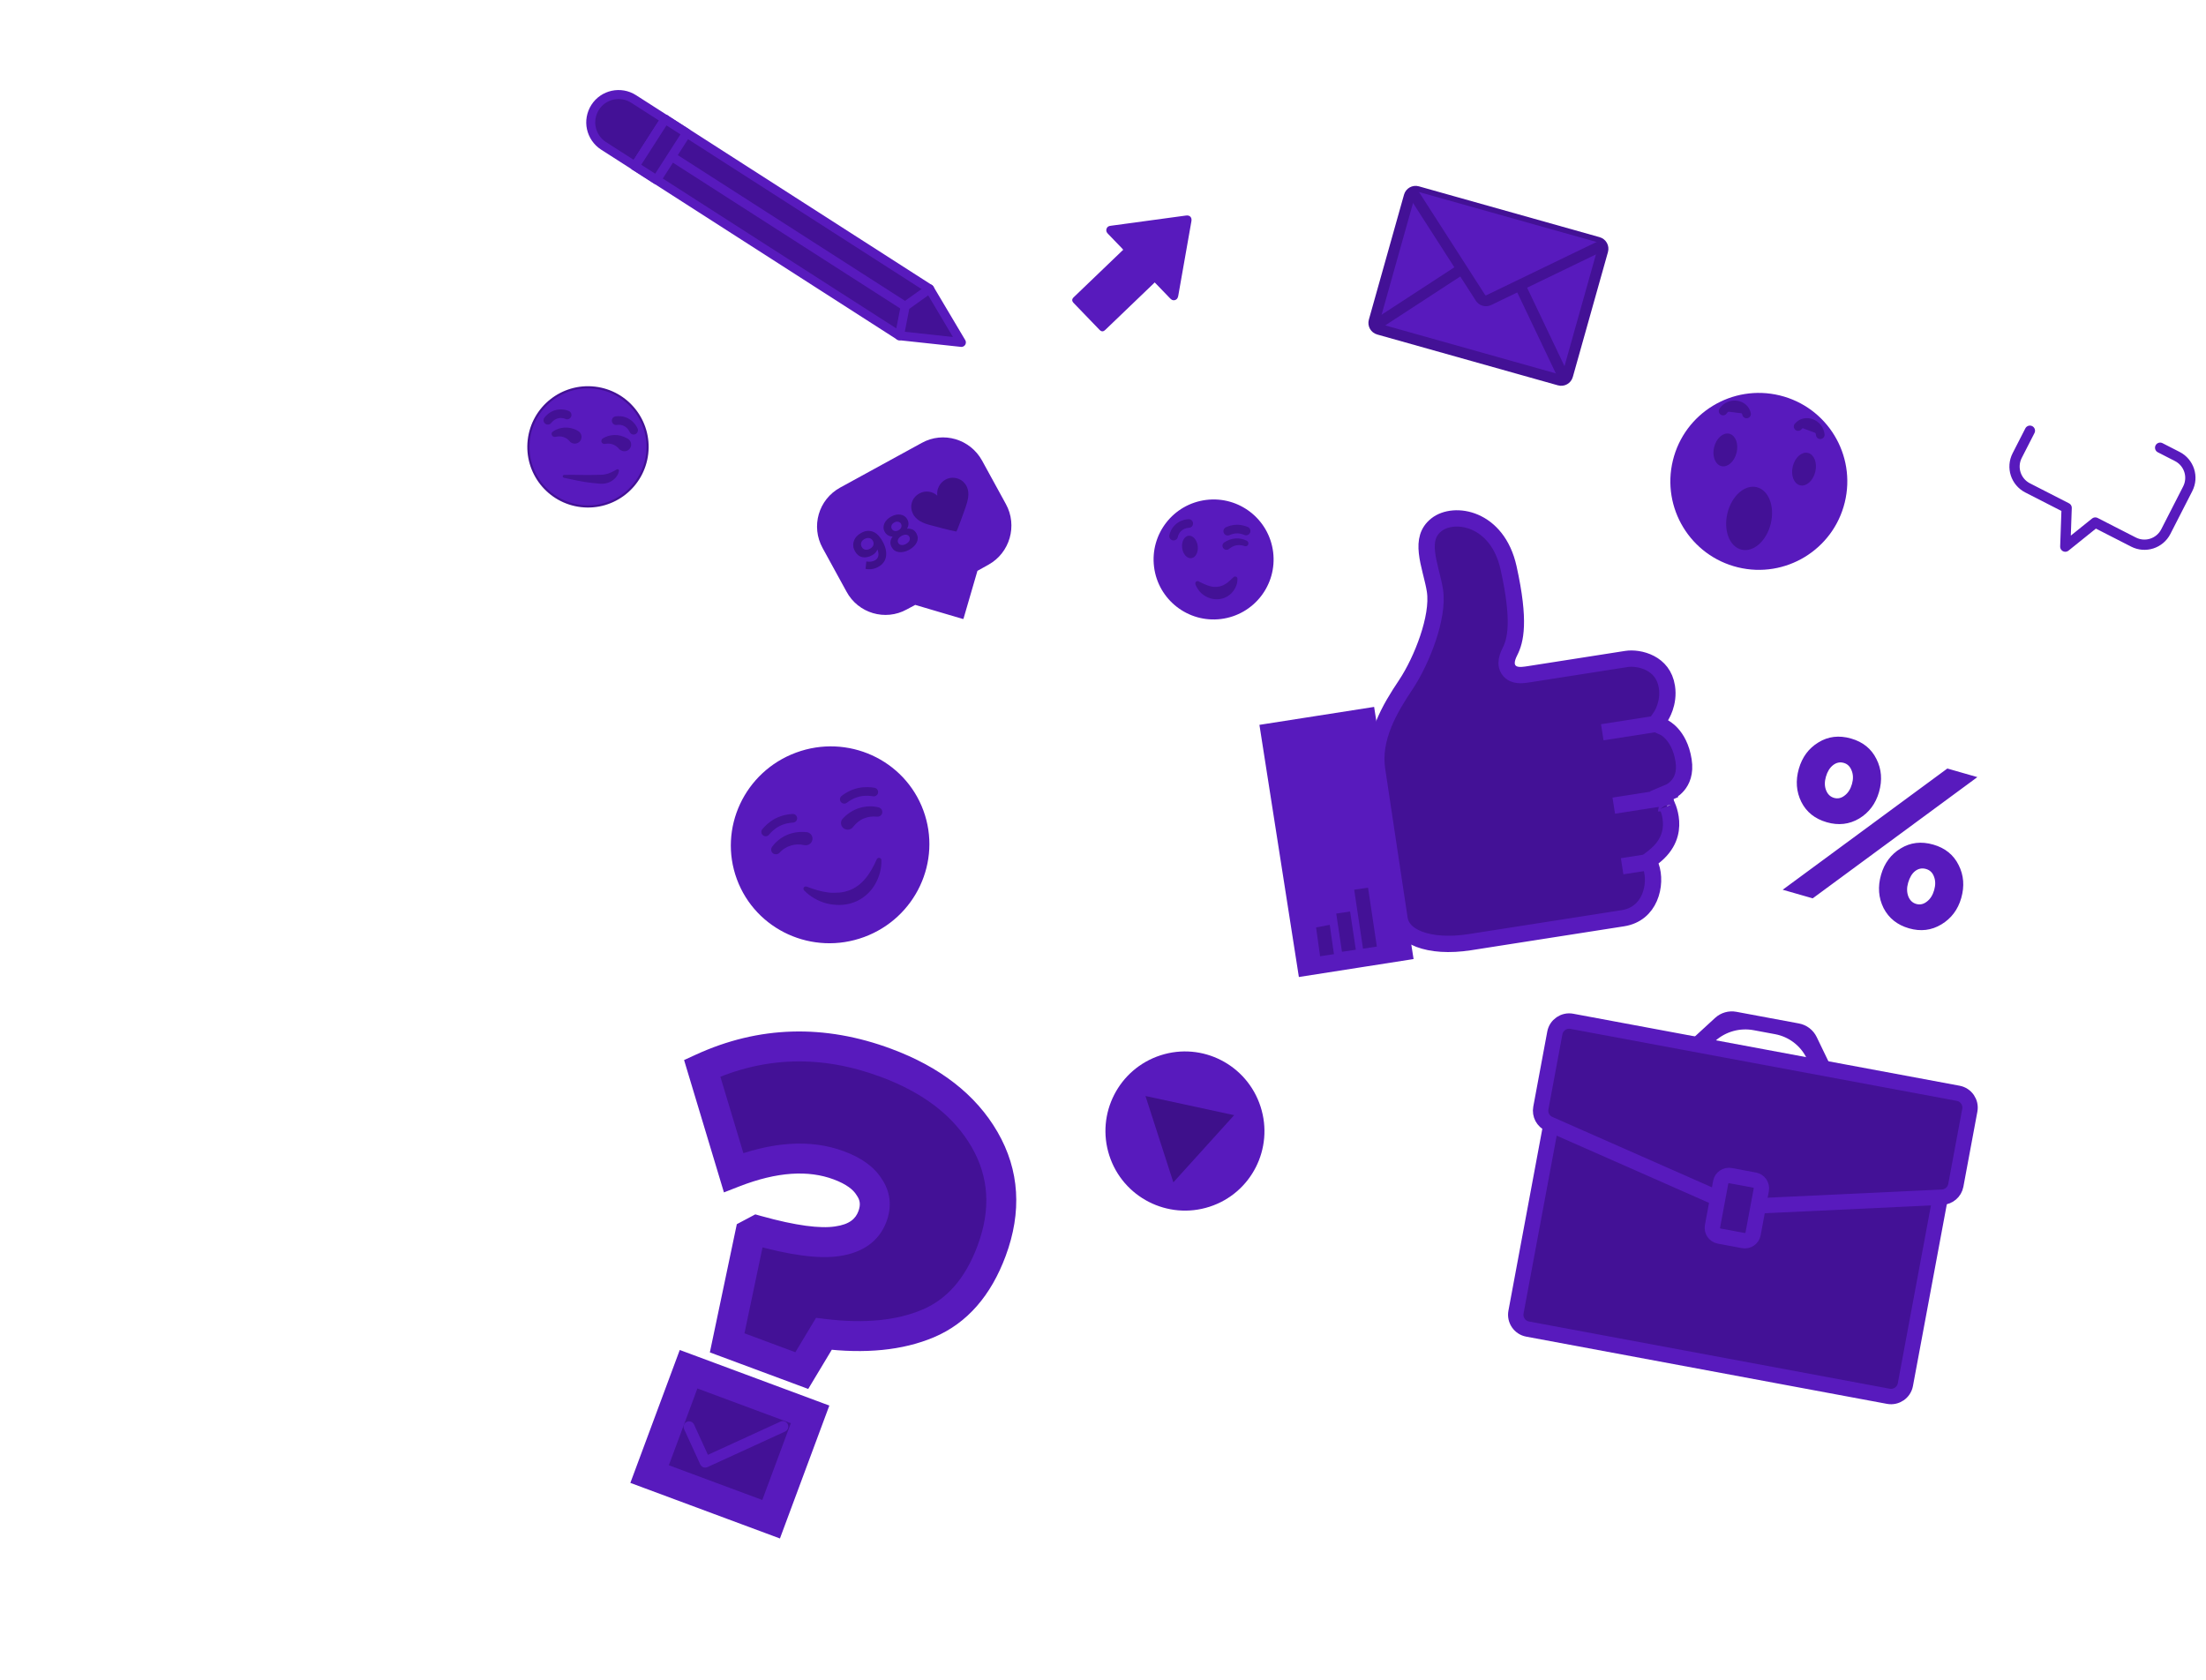 <?xml version="1.0" encoding="UTF-8"?> <svg xmlns="http://www.w3.org/2000/svg" width="860" height="655" viewBox="0 0 860 655" fill="none"> <path d="M660.797 411.081C658.172 410.592 657.233 407.317 659.198 405.511L668.626 396.847C670.861 394.793 673.933 393.912 676.917 394.468L701.308 399.013C704.323 399.574 706.891 401.538 708.225 404.3L713.512 415.254C714.755 417.829 712.543 420.723 709.732 420.199V420.199C708.665 420.001 707.751 419.316 707.26 418.348L704.202 412.317C701.783 407.548 697.281 404.176 692.024 403.196L683.657 401.637C678.337 400.646 672.856 402.15 668.787 405.718L663.526 410.332C662.779 410.987 661.773 411.263 660.797 411.081V411.081Z" fill="#581ABD"></path> <path d="M736.196 544.371L595.531 518.16C592.469 517.59 590.431 514.617 591.002 511.555L610.396 407.473C610.967 404.41 613.939 402.371 617.001 402.942L757.665 429.152C760.727 429.723 762.765 432.696 762.195 435.758L742.8 539.84C742.23 542.903 739.258 544.942 736.196 544.371Z" fill="#431196" stroke="#581ABD" stroke-width="6" stroke-linecap="round" stroke-linejoin="round"></path> <path d="M688.05 412.198L612.754 398.167C609.692 397.597 606.72 399.636 606.149 402.698L600.693 431.979C600.209 434.577 601.557 437.133 603.996 438.212L675.989 469.968C676.79 470.309 677.671 470.473 678.541 470.443L757.14 466.748C759.758 466.611 761.982 464.721 762.466 462.123L767.922 432.842C768.493 429.78 766.454 426.807 763.393 426.237L688.05 412.198Z" fill="#431196" stroke="#581ABD" stroke-width="6" stroke-linecap="round" stroke-linejoin="round"></path> <path d="M679.631 483.657L670.213 481.902C668.45 481.573 667.28 479.867 667.608 478.103L670.808 460.934C671.136 459.171 672.842 458 674.605 458.329L684.023 460.084C685.786 460.412 686.956 462.119 686.628 463.882L683.429 481.051C683.1 482.814 681.394 483.985 679.631 483.657Z" fill="#431196" stroke="#581ABD" stroke-width="6" stroke-linecap="round" stroke-linejoin="round"></path> <path d="M476.018 241.326C488.837 239.722 497.929 228.03 496.325 215.211C494.721 202.392 483.03 193.301 470.211 194.905C457.392 196.508 448.3 208.2 449.904 221.019C451.508 233.838 463.2 242.93 476.018 241.326Z" fill="#581ABD"></path> <path d="M466.503 212.912C466.645 214.044 466.452 215.091 466.047 215.866C465.641 216.642 465.046 217.107 464.385 217.19C463.725 217.273 463.034 216.968 462.449 216.316C461.866 215.665 461.42 214.698 461.279 213.566C461.137 212.433 461.33 211.386 461.735 210.612C462.142 209.836 462.736 209.37 463.397 209.287C464.057 209.205 464.748 209.51 465.333 210.162C465.917 210.812 466.362 211.779 466.503 212.912Z" fill="#431196" stroke="#431196" stroke-width="0.852"></path> <path d="M457.513 209.005C457.631 208.492 458.116 206.572 459.99 205.25C461.407 204.256 462.841 204.122 463.427 204.094" stroke="#431196" stroke-width="3.368" stroke-miterlimit="10" stroke-linecap="round"></path> <path d="M478.626 207.089C479.312 206.776 480.651 206.246 482.375 206.257C483.921 206.29 485.109 206.731 485.779 207.01" fill="#431196"></path> <path d="M478.626 207.089C479.312 206.776 480.651 206.246 482.375 206.257C483.921 206.29 485.109 206.731 485.779 207.01" stroke="#431196" stroke-width="3.368" stroke-miterlimit="10" stroke-linecap="round"></path> <path d="M477.27 211.475C478.564 210.588 480.082 210.035 481.655 209.929C483.184 209.829 484.763 210.13 486.074 210.827C486.61 211.123 486.872 211.77 486.582 212.35C486.331 212.88 485.723 213.092 485.199 212.886C484.155 212.518 483.056 212.429 481.99 212.607C480.969 212.78 479.993 213.31 479.212 213.952C478.559 214.533 477.555 214.477 476.974 213.824C476.394 213.171 476.45 212.167 477.103 211.587C477.147 211.581 477.186 211.531 477.27 211.475Z" fill="#431196"></path> <path d="M467.441 226.759C468.111 227.038 468.792 227.406 469.417 227.69C470.042 227.975 470.706 228.209 471.275 228.41C471.889 228.605 472.447 228.717 472.999 228.784C473.272 228.795 473.551 228.85 473.819 228.817C473.953 228.8 474.093 228.828 474.226 228.811L474.628 228.761C475.164 228.694 475.655 228.633 476.129 228.437C476.391 228.359 476.603 228.242 476.865 228.164C477.122 228.041 477.379 227.918 477.63 227.751C478.138 227.461 478.634 227.081 479.164 226.607C479.7 226.177 480.219 225.614 480.749 225.139L480.91 224.983C481.279 224.665 481.87 224.682 482.188 225.05C482.344 225.212 482.417 225.429 482.4 225.658C482.417 226.155 482.384 226.612 482.305 227.075C482.227 227.538 482.099 227.962 481.926 228.392C481.58 229.251 481.095 230.083 480.465 230.842C479.204 232.359 477.123 233.481 475.053 233.604C474.021 233.688 472.966 233.593 471.978 233.309C470.991 233.024 470.12 232.589 469.328 232.054C468.536 231.518 467.866 230.876 467.319 230.129C467.046 229.755 466.772 229.381 466.588 228.996C466.359 228.617 466.175 228.232 466.024 227.752C465.874 227.272 466.125 226.742 466.605 226.592C466.822 226.519 467.096 226.53 467.291 226.642L467.441 226.759Z" fill="#431196"></path> <path d="M548.068 266.901L548.072 266.895L548.076 266.889C551.306 262.024 554.483 255.426 556.681 248.874C558.844 242.426 560.23 235.521 559.398 230.207C559.068 228.094 558.505 225.833 557.968 223.676C557.884 223.34 557.801 223.007 557.72 222.678C557.096 220.149 556.541 217.735 556.293 215.425C555.807 210.886 556.545 207.33 559.94 204.619C566.819 199.125 583.767 201.783 588.114 221.408C592.774 242.45 590.785 249.829 588.629 254.056L588.625 254.066L588.62 254.076C587.902 255.508 587.334 257.017 587.342 258.473C587.347 259.266 587.523 260.147 588.034 260.967C588.551 261.796 589.268 262.333 589.973 262.659C591.226 263.239 592.599 263.223 593.481 263.168C594.431 263.11 595.466 262.948 596.339 262.811L596.416 262.799L596.438 262.796L596.461 262.792L596.484 262.789L596.508 262.785L596.532 262.781L596.557 262.777L596.582 262.773L596.608 262.769L596.634 262.765L596.661 262.761L596.689 262.757L596.717 262.752L596.745 262.748L596.774 262.743L596.804 262.738L596.834 262.734L596.865 262.729L596.896 262.724L596.928 262.719L596.96 262.714L596.992 262.709L597.026 262.704L597.059 262.699L597.094 262.693L597.128 262.688L597.164 262.682L597.199 262.677L597.235 262.671L597.272 262.665L597.309 262.659L597.347 262.654L597.385 262.648L597.424 262.641L597.463 262.635L597.503 262.629L597.543 262.623L597.584 262.617L597.625 262.61L597.666 262.604L597.708 262.597L597.751 262.59L597.794 262.584L597.837 262.577L597.881 262.57L597.925 262.563L597.97 262.556L598.016 262.549L598.061 262.542L598.107 262.535L598.154 262.527L598.201 262.52L598.249 262.512L598.297 262.505L598.345 262.497L598.394 262.49L598.443 262.482L598.493 262.474L598.543 262.466L598.594 262.458L598.645 262.45L598.696 262.442L598.748 262.434L598.801 262.426L598.853 262.418L598.907 262.41L598.96 262.401L599.014 262.393L599.069 262.384L599.124 262.376L599.179 262.367L599.234 262.358L599.291 262.349L599.347 262.341L599.404 262.332L599.461 262.323L599.519 262.314L599.577 262.305L599.635 262.295L599.694 262.286L599.754 262.277L599.813 262.268L599.873 262.258L599.934 262.249L599.994 262.239L600.056 262.23L600.117 262.22L600.179 262.21L600.241 262.201L600.304 262.191L600.367 262.181L600.431 262.171L600.494 262.161L600.558 262.151L600.623 262.141L600.688 262.131L600.753 262.121L600.819 262.11L600.885 262.1L600.951 262.09L601.018 262.079L601.084 262.069L601.152 262.058L601.219 262.048L601.287 262.037L601.356 262.026L601.425 262.016L601.494 262.005L601.563 261.994L601.633 261.983L601.703 261.972L601.773 261.961L601.844 261.95L601.915 261.939L601.986 261.928L602.058 261.917L602.13 261.905L602.202 261.894L602.274 261.883L602.347 261.871L602.42 261.86L602.494 261.848L602.568 261.837L602.642 261.825L602.716 261.813L602.791 261.802L602.866 261.79L602.941 261.778L603.017 261.766L603.093 261.755L603.169 261.743L603.245 261.731L603.322 261.719L603.399 261.707L603.476 261.695L603.554 261.682L603.632 261.67L603.71 261.658L603.788 261.646L603.867 261.633L603.946 261.621L604.025 261.609L604.105 261.596L604.184 261.584L604.264 261.571L604.344 261.559L604.425 261.546L604.506 261.533L604.587 261.521L604.668 261.508L604.749 261.495L604.831 261.483L604.913 261.47L604.995 261.457L605.078 261.444L605.161 261.431L605.243 261.418L605.327 261.405L605.41 261.392L605.494 261.379L605.577 261.366L605.662 261.353L605.746 261.339L605.83 261.326L605.915 261.313L606 261.3L606.085 261.286L606.171 261.273L606.256 261.26L606.342 261.246L606.428 261.233L606.514 261.219L606.601 261.206L606.687 261.192L606.774 261.179L606.861 261.165L606.948 261.151L607.035 261.138L607.123 261.124L607.211 261.11L607.299 261.096L607.387 261.083L607.475 261.069L607.564 261.055L607.652 261.041L607.741 261.027L607.83 261.013L607.919 260.999L608.009 260.985L608.098 260.971L608.188 260.957L608.278 260.943L608.368 260.929L608.458 260.915L608.548 260.901L608.639 260.887L608.729 260.873L608.82 260.858L608.911 260.844L609.002 260.83L609.093 260.816L609.185 260.801L609.276 260.787L609.368 260.773L609.46 260.758L609.551 260.744L609.643 260.73L609.736 260.715L609.828 260.701L609.92 260.686L610.013 260.672L610.106 260.657L610.198 260.643L610.291 260.628L610.384 260.614L610.477 260.599L610.571 260.585L610.664 260.57L610.757 260.555L610.851 260.541L610.945 260.526L611.038 260.511L611.132 260.497L611.226 260.482L611.32 260.467L611.414 260.453L611.509 260.438L611.603 260.423L611.697 260.408L611.792 260.393L611.887 260.379L611.981 260.364L612.076 260.349L612.171 260.334L612.266 260.319L612.361 260.305L612.456 260.29L612.551 260.275L612.646 260.26L612.741 260.245L612.836 260.23L612.932 260.215L613.027 260.2L613.123 260.185L613.218 260.17L613.314 260.155L613.409 260.14L613.505 260.125L613.601 260.11L613.697 260.096L613.792 260.081L613.888 260.066L613.984 260.051L614.08 260.036L614.176 260.02L614.272 260.005L614.368 259.99L614.464 259.975L614.56 259.96L614.656 259.945L614.752 259.93L614.848 259.915L614.944 259.9L615.041 259.885L615.137 259.87L615.233 259.855L615.329 259.84L615.425 259.825L615.522 259.81L615.618 259.795L615.714 259.78L615.81 259.765L615.906 259.75L616.002 259.735L616.099 259.72L616.195 259.705L616.291 259.69L616.387 259.675L616.483 259.659L616.579 259.644L616.675 259.629L616.772 259.614L616.868 259.599L616.964 259.584L617.06 259.569L617.156 259.554L617.251 259.539L617.347 259.524L617.443 259.509L617.539 259.494L617.635 259.479L617.731 259.464L617.826 259.449L617.922 259.434L618.017 259.419L618.113 259.405L618.209 259.39L618.304 259.375L618.399 259.36L618.495 259.345L618.59 259.33L618.685 259.315L618.78 259.3L618.875 259.285L618.97 259.27L619.065 259.256L619.16 259.241L619.255 259.226L619.35 259.211L619.444 259.196L619.539 259.181L619.633 259.167L619.727 259.152L619.822 259.137L619.916 259.122L620.01 259.108L620.104 259.093L620.198 259.078L620.292 259.064L620.385 259.049L620.479 259.034L620.573 259.02L620.666 259.005L620.759 258.99L620.852 258.976L620.945 258.961L621.038 258.947L621.131 258.932L621.224 258.918L621.317 258.903L621.409 258.889L621.501 258.874L621.594 258.86L621.686 258.846L621.778 258.831L621.869 258.817L621.961 258.802L622.053 258.788L622.144 258.774L622.235 258.76L622.326 258.745L622.417 258.731L622.508 258.717L622.599 258.703L622.689 258.688L622.78 258.674L622.87 258.66L622.96 258.646L623.05 258.632L623.14 258.618L623.229 258.604L623.319 258.59L623.408 258.576L623.497 258.562L623.586 258.548L623.675 258.534L623.763 258.52L623.852 258.507L623.94 258.493L624.028 258.479L624.116 258.465L624.203 258.452L624.291 258.438L624.378 258.424L624.465 258.411L624.552 258.397L624.639 258.384L624.725 258.37L624.811 258.356L624.897 258.343L624.983 258.33L625.069 258.316L625.154 258.303L625.24 258.289L625.325 258.276L625.41 258.263L625.494 258.25L625.579 258.236L625.663 258.223L625.747 258.21L625.83 258.197L625.914 258.184L625.997 258.171L626.08 258.158L626.163 258.145L626.245 258.132L626.328 258.119L626.41 258.106L626.492 258.094L626.573 258.081L626.655 258.068L626.736 258.055L626.817 258.043L626.897 258.03L626.977 258.018L627.058 258.005L627.137 257.993L627.217 257.98L627.296 257.968L627.375 257.955L627.454 257.943L627.533 257.931L627.611 257.919L627.689 257.906L627.766 257.894L627.844 257.882L627.921 257.87L627.998 257.858L628.074 257.846L628.151 257.834L628.227 257.822L628.302 257.81L628.378 257.799L628.453 257.787L628.528 257.775L628.602 257.763L628.676 257.752L628.75 257.74L628.824 257.729L628.897 257.717L628.97 257.706L629.043 257.694L629.115 257.683L629.187 257.672L629.259 257.661L629.331 257.649L629.402 257.638L629.472 257.627L629.543 257.616L629.613 257.605L629.683 257.594L629.752 257.583L629.822 257.573L629.89 257.562L629.959 257.551L630.027 257.54L630.095 257.53L630.162 257.519L630.229 257.509L630.296 257.498L630.363 257.488L630.429 257.478L630.494 257.467L630.56 257.457L630.625 257.447L630.689 257.437L630.754 257.427L630.818 257.417L630.881 257.407L630.944 257.397L631.007 257.387L631.07 257.377L631.132 257.368L631.193 257.358L631.255 257.348L631.316 257.339L631.376 257.329L631.436 257.32L631.496 257.311L631.556 257.301L631.615 257.292L631.673 257.283L631.732 257.274L631.789 257.265L631.847 257.256L631.904 257.247L631.96 257.238L632.017 257.229L632.073 257.22L632.128 257.212L632.183 257.203L632.238 257.195L632.292 257.186L632.346 257.178L632.399 257.169L632.452 257.161L632.504 257.153L632.556 257.145L632.608 257.137L632.659 257.129L632.71 257.121L632.76 257.113L632.81 257.105L632.86 257.097L632.909 257.09L632.957 257.082L633.006 257.074L633.053 257.067L633.101 257.06L633.147 257.052L633.194 257.045L633.24 257.038L633.285 257.031L633.33 257.024L633.375 257.017L633.419 257.01L633.462 257.003L633.506 256.996L633.548 256.99L633.59 256.983L633.632 256.976L633.674 256.97L633.714 256.964L633.755 256.957L633.794 256.951L633.834 256.945L633.873 256.939L633.911 256.933L633.949 256.927L633.986 256.921L634.023 256.915L634.06 256.91L634.096 256.904C636.473 256.532 640.159 256.885 643.378 258.578C646.463 260.201 649.091 263.022 649.838 267.799C650.341 271.011 649.776 273.858 649.06 275.934C648.704 276.967 648.318 277.786 648.03 278.333C647.886 278.606 647.768 278.808 647.693 278.933C647.656 278.995 647.629 279.037 647.615 279.059L647.606 279.073L647.606 279.073L647.604 279.076L645.5 282.182L648.901 283.725C648.902 283.726 648.903 283.726 648.903 283.727C648.92 283.735 648.959 283.755 649.018 283.788C649.142 283.857 649.35 283.981 649.622 284.168C650.164 284.543 650.952 285.17 651.805 286.119C653.488 287.992 655.512 291.214 656.334 296.469C657.104 301.393 655.613 304.39 654.129 306.169C653.353 307.101 652.529 307.753 651.908 308.166C651.599 308.371 651.349 308.513 651.19 308.596C651.162 308.611 651.137 308.624 651.115 308.635C651.076 308.655 651.047 308.668 651.03 308.676C651.026 308.678 651.022 308.68 651.019 308.681C651.019 308.682 651.018 308.682 651.018 308.682L647.756 310.069L649.516 313.159C649.515 313.158 649.516 313.158 649.516 313.159C649.516 313.159 649.518 313.162 649.518 313.163C649.519 313.164 649.518 313.163 649.519 313.165C649.526 313.177 649.538 313.2 649.557 313.236C649.595 313.309 649.657 313.43 649.735 313.595C649.893 313.927 650.116 314.432 650.349 315.078C650.82 316.379 651.317 318.194 651.444 320.271C651.69 324.285 650.596 329.468 644.617 334.12L642.794 335.537L643.579 337.709C644.827 341.166 644.789 345.938 643.011 350.016C641.29 353.963 638.006 357.154 632.655 357.991L632.578 358.003L632.5 358.015L632.423 358.027L632.344 358.04L632.266 358.052L632.187 358.064L632.108 358.077L632.028 358.089L631.948 358.102L631.868 358.114L631.787 358.127L631.706 358.14L631.625 358.152L631.543 358.165L631.461 358.178L631.378 358.191L631.296 358.204L631.212 358.217L631.129 358.23L631.045 358.243L630.961 358.256L630.876 358.269L630.791 358.283L630.706 358.296L630.621 358.309L630.535 358.323L630.449 358.336L630.362 358.35L630.275 358.363L630.188 358.377L630.1 358.391L630.012 358.405L629.924 358.418L629.836 358.432L629.747 358.446L629.658 358.46L629.568 358.474L629.478 358.488L629.388 358.502L629.298 358.516L629.207 358.531L629.116 358.545L629.024 358.559L628.933 358.573L628.841 358.588L628.748 358.602L628.656 358.617L628.563 358.631L628.469 358.646L628.376 358.661L628.282 358.675L628.188 358.69L628.093 358.705L627.998 358.72L627.903 358.735L627.808 358.749L627.712 358.764L627.616 358.779L627.52 358.795L627.423 358.81L627.326 358.825L627.229 358.84L627.132 358.855L627.034 358.871L626.936 358.886L626.838 358.901L626.739 358.917L626.64 358.932L626.541 358.948L626.441 358.963L626.342 358.979L626.242 358.995L626.141 359.01L626.041 359.026L625.94 359.042L625.839 359.058L625.737 359.073L625.636 359.089L625.534 359.105L625.431 359.121L625.329 359.137L625.226 359.153L625.123 359.17L625.02 359.186L624.916 359.202L624.813 359.218L624.708 359.234L624.604 359.251L624.5 359.267L624.395 359.283L624.29 359.3L624.184 359.316L624.079 359.333L623.973 359.35L623.867 359.366L623.76 359.383L623.654 359.399L623.547 359.416L623.44 359.433L623.333 359.45L623.225 359.467L623.117 359.483L623.009 359.5L622.901 359.517L622.792 359.534L622.683 359.551L622.574 359.568L622.465 359.585L622.356 359.603L622.246 359.62L622.136 359.637L622.026 359.654L621.916 359.671L621.805 359.689L621.694 359.706L621.583 359.723L621.472 359.741L621.36 359.758L621.248 359.776L621.137 359.793L621.024 359.811L620.912 359.828L620.799 359.846L620.687 359.864L620.574 359.881L620.46 359.899L620.347 359.917L620.233 359.935L620.119 359.952L620.005 359.97L619.891 359.988L619.777 360.006L619.662 360.024L619.547 360.042L619.432 360.06L619.317 360.078L619.201 360.096L619.085 360.114L618.97 360.132L618.854 360.15L618.737 360.169L618.621 360.187L618.504 360.205L618.387 360.223L618.27 360.242L618.153 360.26L618.036 360.278L617.918 360.297L617.8 360.315L617.683 360.334L617.564 360.352L617.446 360.371L617.328 360.389L617.209 360.408L617.09 360.426L616.971 360.445L616.852 360.464L616.733 360.482L616.613 360.501L616.494 360.52L616.374 360.538L616.254 360.557L616.134 360.576L616.013 360.595L615.893 360.614L615.772 360.633L615.651 360.651L615.53 360.67L615.409 360.689L615.288 360.708L615.166 360.727L615.045 360.746L614.923 360.765L614.801 360.784L614.679 360.804L614.557 360.823L614.435 360.842L614.312 360.861L614.189 360.88L614.067 360.899L613.944 360.919L613.821 360.938L613.698 360.957L613.574 360.976L613.451 360.996L613.327 361.015L613.203 361.034L613.079 361.054L612.955 361.073L612.831 361.093L612.707 361.112L612.583 361.132L612.458 361.151L612.333 361.171L612.209 361.19L612.084 361.21L611.959 361.229L611.834 361.249L611.708 361.268L611.583 361.288L611.458 361.308L611.332 361.327L611.206 361.347L611.08 361.367L610.954 361.386L610.828 361.406L610.702 361.426L610.576 361.446L610.45 361.465L610.323 361.485L610.196 361.505L610.07 361.525L609.943 361.545L609.816 361.564L609.689 361.584L609.562 361.604L609.435 361.624L609.307 361.644L609.18 361.664L609.053 361.684L608.925 361.704L608.797 361.724L608.67 361.744L608.542 361.764L608.414 361.784L608.286 361.804L608.158 361.824L608.03 361.844L607.901 361.864L607.773 361.884L607.645 361.904L607.516 361.924L607.388 361.944L607.259 361.965L607.13 361.985L607.001 362.005L606.872 362.025L606.744 362.045L606.615 362.065L606.485 362.086L606.356 362.106L606.227 362.126L606.098 362.146L605.969 362.166L605.839 362.187L605.71 362.207L605.58 362.227L605.451 362.247L605.321 362.268L605.191 362.288L605.062 362.308L604.932 362.329L604.802 362.349L604.672 362.369L604.542 362.39L604.412 362.41L604.282 362.43L604.152 362.451L604.022 362.471L603.892 362.491L603.761 362.512L603.631 362.532L603.501 362.552L603.371 362.573L603.24 362.593L603.11 362.614L602.979 362.634L602.849 362.655L602.719 362.675L602.588 362.695L602.457 362.716L602.327 362.736L602.196 362.757L602.066 362.777L601.935 362.798L601.804 362.818L601.674 362.838L601.543 362.859L601.412 362.879L601.281 362.9L601.151 362.92L601.02 362.941L600.889 362.961L600.758 362.982L600.627 363.002L600.497 363.023L600.366 363.043L600.235 363.064L600.104 363.084L599.973 363.104L599.842 363.125L599.711 363.145L599.581 363.166L599.45 363.186L599.319 363.207L599.188 363.227L599.057 363.248L598.926 363.268L598.795 363.289L598.665 363.309L598.534 363.33L598.403 363.35L598.272 363.371L598.141 363.391L598.011 363.412L597.88 363.432L597.749 363.452L597.618 363.473L597.488 363.493L597.357 363.514L597.226 363.534L597.096 363.555L596.965 363.575L596.834 363.596L596.704 363.616L596.573 363.636L596.443 363.657L596.312 363.677L596.182 363.698L596.051 363.718L595.921 363.738L595.791 363.759L595.66 363.779L595.53 363.8L595.4 363.82L595.27 363.84L595.139 363.861L595.009 363.881L594.879 363.901L594.749 363.922L594.619 363.942L594.489 363.962L594.359 363.983L594.23 364.003L594.1 364.023L593.97 364.044L593.84 364.064L593.711 364.084L593.581 364.105L593.452 364.125L593.322 364.145L593.193 364.165L593.063 364.186L592.934 364.206L592.805 364.226L592.676 364.246L592.547 364.266L592.418 364.287L592.289 364.307L592.16 364.327L592.031 364.347L591.903 364.367L591.774 364.387L591.645 364.407L591.517 364.428L591.389 364.448L591.26 364.468L591.132 364.488L591.004 364.508L590.876 364.528L590.748 364.548L590.62 364.568L590.492 364.588L590.364 364.608L590.237 364.628L590.109 364.648L589.982 364.668L589.854 364.688L589.727 364.708L589.6 364.727L589.473 364.747L589.346 364.767L589.219 364.787L589.092 364.807L588.965 364.827L588.839 364.847L588.712 364.866L588.586 364.886L588.46 364.906L588.333 364.926L588.207 364.945L588.082 364.965L587.956 364.985L587.83 365.004L587.704 365.024L587.579 365.044L587.454 365.063L587.328 365.083L587.203 365.102L587.078 365.122L586.953 365.142L586.829 365.161L586.704 365.181L586.579 365.2L586.455 365.219L586.331 365.239L586.207 365.258L586.083 365.278L585.959 365.297L585.835 365.316L585.712 365.336L585.588 365.355L585.465 365.374L585.342 365.394L585.219 365.413L585.096 365.432L584.973 365.451L584.85 365.471L584.728 365.49L584.605 365.509L584.483 365.528L584.361 365.547L584.239 365.566L584.118 365.585L583.996 365.604L583.875 365.623L583.753 365.642L583.632 365.661L583.511 365.68L583.391 365.699L583.27 365.718L583.15 365.737L583.029 365.755L582.909 365.774L582.789 365.793L582.669 365.812L582.55 365.831L582.43 365.849L582.311 365.868L582.192 365.887L582.073 365.905L581.954 365.924L581.835 365.942L581.717 365.961L581.599 365.979L581.481 365.998L581.363 366.016L581.245 366.035L581.127 366.053L581.01 366.071L580.893 366.09L580.776 366.108L580.659 366.126L580.543 366.145L580.426 366.163L580.31 366.181L580.194 366.199L580.078 366.217L579.962 366.235L579.847 366.253L579.732 366.271L579.617 366.289L579.502 366.307L579.387 366.325L579.273 366.343L579.158 366.361L579.044 366.379L578.931 366.397L578.817 366.415L578.704 366.432L578.59 366.45L578.477 366.468L578.365 366.485L578.252 366.503L578.14 366.52L578.027 366.538L577.916 366.556L577.804 366.573L577.692 366.59L577.581 366.608L577.47 366.625L577.359 366.643L577.249 366.66L577.138 366.677L577.028 366.694L576.918 366.712L576.809 366.729L576.699 366.746L576.59 366.763L576.481 366.78L576.372 366.797L576.264 366.814L576.156 366.831L576.048 366.848L575.94 366.865L575.832 366.882L575.725 366.898L575.618 366.915L575.511 366.932L575.404 366.948L575.298 366.965L575.192 366.982L575.086 366.998L574.981 367.015L574.875 367.031L574.77 367.048L574.666 367.064L574.561 367.08L574.457 367.097L574.353 367.113L574.249 367.129L574.145 367.145L574.042 367.162L573.939 367.178L573.837 367.194L573.734 367.21L573.632 367.226L573.53 367.242L573.428 367.258L573.327 367.273L573.226 367.289L573.125 367.305C564.892 368.593 558.071 368.007 553.288 366.186C548.542 364.378 546.125 361.529 545.612 358.251C544.872 353.526 543.021 341.139 541.187 328.864L541.017 327.727C539.244 315.862 537.521 304.327 536.883 300.246C534.936 287.805 541.831 276.206 548.068 266.901Z" fill="#431196" stroke="#581ABD" stroke-width="6.36"></path> <path d="M533.045 279.234L547.443 371.254L509.011 377.267L494.614 285.247L533.045 279.234Z" fill="#581ABD" stroke="#581ABD" stroke-width="6.36"></path> <path d="M650.307 281.468L624.639 285.484" stroke="#581ABD" stroke-width="6.36"></path> <path d="M652.258 310.477L629.115 314.098" stroke="#581ABD" stroke-width="6.36"></path> <path d="M645.425 335.687L632.381 337.728" stroke="#581ABD" stroke-width="6.36"></path> <path d="M533.328 346.069L527.929 346.876L531.362 369.847L536.761 369.04L533.328 346.069Z" fill="#431196"></path> <path d="M526.331 355.359L520.932 356.166L523.16 371.072L528.559 370.265L526.331 355.359Z" fill="#431196"></path> <path d="M520.034 371.996L518.394 360.569L513.068 361.571L514.635 372.803L520.034 371.996Z" fill="#431196"></path> <path d="M253.248 574.69L268.44 533.813L315.809 551.418L300.616 592.295L253.248 574.69ZM283.482 523.531L292.394 481.142L295.122 479.692C309.005 483.575 319.427 484.985 326.389 483.924C333.512 482.923 338.086 479.697 340.112 474.246C341.661 470.079 341.249 466.277 338.877 462.841C336.725 459.305 332.764 456.464 326.993 454.319C315.451 450.03 301.783 450.97 285.989 457.141L273.74 416.465C296.828 405.889 320.714 405.189 345.401 414.364C363.354 421.037 376.163 430.997 383.828 444.245C391.493 457.493 392.406 471.972 386.568 487.681C381.325 501.787 373.076 511.219 361.821 515.976C350.786 520.632 337.239 521.982 321.181 520.028L312.576 534.344L283.482 523.531Z" fill="#431196"></path> <path d="M253.248 574.69L247.777 572.656L245.743 578.127L251.214 580.161L253.248 574.69ZM268.44 533.813L270.473 528.342L265.002 526.309L262.969 531.78L268.44 533.813ZM315.809 551.418L321.279 553.452L323.313 547.981L317.842 545.947L315.809 551.418ZM300.616 592.295L298.583 597.766L304.054 599.799L306.087 594.328L300.616 592.295ZM283.482 523.531L277.77 522.33L276.735 527.25L281.448 529.002L283.482 523.531ZM292.394 481.142L289.656 475.987L287.245 477.268L286.683 479.941L292.394 481.142ZM295.122 479.692L296.694 474.072L294.446 473.443L292.384 474.538L295.122 479.692ZM326.389 483.924L325.577 478.145L325.543 478.149L325.51 478.154L326.389 483.924ZM338.877 462.841L333.891 465.875L333.979 466.019L334.074 466.157L338.877 462.841ZM285.989 457.141L280.401 458.824L282.224 464.879L288.113 462.578L285.989 457.141ZM273.74 416.465L271.31 411.159L266.685 413.278L268.152 418.148L273.74 416.465ZM383.828 444.245L388.88 441.322L388.88 441.322L383.828 444.245ZM361.821 515.976L364.09 521.353L364.093 521.352L361.821 515.976ZM321.181 520.028L321.886 514.234L318.128 513.777L316.178 517.021L321.181 520.028ZM312.576 534.344L310.543 539.815L315.083 541.503L317.578 537.351L312.576 534.344ZM258.718 576.723L273.911 535.846L262.969 531.78L247.777 572.656L258.718 576.723ZM266.406 539.284L313.775 556.889L317.842 545.947L270.473 528.342L266.406 539.284ZM310.338 549.385L295.145 590.262L306.087 594.328L321.279 553.452L310.338 549.385ZM302.65 586.824L255.281 569.219L251.214 580.161L298.583 597.766L302.65 586.824ZM289.193 524.732L298.106 482.343L286.683 479.941L277.77 522.33L289.193 524.732ZM295.133 486.296L297.86 484.847L292.384 474.538L289.656 475.987L295.133 486.296ZM293.55 485.313C307.568 489.233 319.007 490.953 327.269 489.694L325.51 478.154C319.847 479.018 310.441 477.916 296.694 474.072L293.55 485.313ZM327.202 489.704C335.852 488.487 342.622 484.247 345.583 476.28L334.641 472.213C333.551 475.147 331.172 477.358 325.577 478.145L327.202 489.704ZM345.583 476.28C347.744 470.464 347.215 464.645 343.68 459.525L334.074 466.157C335.284 467.909 335.577 469.694 334.641 472.213L345.583 476.28ZM343.863 459.807C340.767 454.719 335.452 451.237 329.026 448.848L324.96 459.79C330.076 461.691 332.684 463.891 333.891 465.875L343.863 459.807ZM329.026 448.848C315.708 443.898 300.489 445.21 283.865 451.705L288.113 462.578C303.078 456.731 315.195 456.161 324.96 459.79L329.026 448.848ZM291.578 455.459L279.329 414.782L268.152 418.148L280.401 458.824L291.578 455.459ZM276.171 421.772C297.794 411.867 320.072 411.177 343.367 419.835L347.434 408.893C321.357 399.201 295.861 399.912 271.31 411.159L276.171 421.772ZM343.367 419.835C360.378 426.157 371.948 435.365 378.776 447.168L388.88 441.322C380.379 426.628 366.331 415.916 347.434 408.893L343.367 419.835ZM378.776 447.168C385.479 458.753 386.394 471.394 381.097 485.648L392.038 489.714C398.418 472.549 397.507 456.232 388.88 441.322L378.776 447.168ZM381.097 485.648C376.275 498.621 368.991 506.609 359.549 510.6L364.093 521.352C377.161 515.829 386.374 504.954 392.038 489.714L381.097 485.648ZM359.552 510.598C349.728 514.743 337.275 516.107 321.886 514.234L320.476 525.822C337.204 527.858 351.844 526.52 364.09 521.353L359.552 510.598ZM316.178 517.021L307.574 531.338L317.578 537.351L326.183 523.035L316.178 517.021ZM314.609 528.873L285.515 518.06L281.448 529.002L310.543 539.815L314.609 528.873Z" fill="#581ABD"></path> <path fill-rule="evenodd" clip-rule="evenodd" d="M307.114 555.278C307.606 556.351 307.134 557.62 306.061 558.112L275.819 571.965C274.745 572.457 273.476 571.986 272.985 570.912L266.688 557.166C266.196 556.092 266.667 554.823 267.741 554.331C268.815 553.839 270.084 554.311 270.576 555.385L275.982 567.187L304.28 554.224C305.353 553.732 306.622 554.204 307.114 555.278Z" fill="#581ABD"></path> <path d="M452.45 411.423C436.146 416.687 427.194 434.177 432.458 450.481C437.723 466.785 455.213 475.737 471.517 470.473C487.82 465.208 496.691 447.744 491.427 431.44C486.163 415.137 468.753 406.158 452.45 411.423Z" fill="#581ABD"></path> <path d="M457.428 460.96L446.559 427.298L481.126 434.767L457.428 460.96Z" fill="#3E108B"></path> <g clip-path="url(#clip0)"> <path d="M392.143 196.52L382.848 179.554C378.231 171.17 367.72 168.046 359.374 172.659L327.504 190.109C319.06 194.753 316.068 205.262 320.685 213.646L329.98 230.611C334.529 239.124 345.138 242.218 353.484 237.605L356.802 235.83L375.568 241.372L381.049 222.556L385.354 220.155C393.7 215.541 396.76 204.904 392.143 196.52Z" fill="#581ABD"></path> <path d="M376.839 189.615C376.529 188.956 375.992 188.259 375.388 187.69C373.509 186.114 370.725 185.785 368.621 186.97C366.322 188.216 365.064 190.757 365.399 193.24C363.587 191.535 360.773 191.108 358.473 192.353C355.615 193.879 354.472 197.139 355.802 200.07C356.974 202.834 360.031 204.049 362.709 204.733C366.097 205.631 369.387 206.558 372.812 207.229C373.039 207.267 376.048 198.908 376.326 198.068C377.229 195.42 378.207 192.318 376.839 189.615Z" fill="#3E108B"></path> <path d="M342.376 221.02C340.822 221.873 339.176 222.132 337.437 221.795L337.741 218.898C339.03 219.123 340.141 218.98 341.073 218.468C341.814 218.061 342.259 217.482 342.408 216.731C342.557 215.98 342.44 215.142 342.057 214.216C341.702 215.158 341.011 215.911 339.983 216.476C338.608 217.231 337.318 217.473 336.113 217.202C334.912 216.912 333.962 216.127 333.262 214.847C332.568 213.579 332.437 212.289 332.87 210.978C333.308 209.648 334.232 208.596 335.643 207.821C336.467 207.368 337.214 207.098 337.881 207.011C338.561 206.918 339.271 206.979 340.011 207.195C341.546 207.643 342.913 208.962 344.111 211.151C345.25 213.232 345.682 215.158 345.407 216.927C345.132 218.697 344.121 220.061 342.376 221.02ZM337.294 214.289C337.878 214.419 338.505 214.301 339.174 213.933C339.843 213.565 340.274 213.103 340.467 212.546C340.653 211.977 340.592 211.411 340.285 210.849C339.977 210.287 339.528 209.934 338.937 209.792C338.346 209.65 337.71 209.766 337.029 210.14C336.359 210.508 335.931 210.976 335.745 211.545C335.565 212.096 335.635 212.664 335.956 213.25C336.263 213.813 336.709 214.159 337.294 214.289ZM354.461 214.334C353.05 215.109 351.707 215.411 350.432 215.24C349.157 215.069 348.219 214.434 347.616 213.333C346.85 211.933 346.972 210.551 347.983 209.187C346.565 209.126 345.526 208.491 344.865 207.283C344.328 206.302 344.286 205.259 344.739 204.154C345.203 203.043 346.087 202.13 347.39 201.414C348.705 200.692 349.948 200.437 351.121 200.648C352.294 200.86 353.156 201.468 353.706 202.473C354.354 203.657 354.323 204.864 353.612 206.095C354.49 206.079 355.221 206.207 355.804 206.478C356.388 206.749 356.879 207.249 357.278 207.979C357.9 209.115 357.941 210.268 357.399 211.437C356.862 212.587 355.883 213.553 354.461 214.334ZM348.752 207.014C349.244 207.118 349.759 207.021 350.297 206.726C350.835 206.431 351.186 206.051 351.352 205.586C351.529 205.115 351.491 204.646 351.235 204.18C351.013 203.773 350.655 203.518 350.164 203.415C349.684 203.305 349.175 203.398 348.637 203.693C348.087 203.995 347.729 204.379 347.564 204.843C347.398 205.307 347.43 205.749 347.659 206.168C347.901 206.61 348.266 206.892 348.752 207.014ZM353.213 212.056C353.883 211.688 354.327 211.249 354.546 210.74C354.776 210.224 354.764 209.733 354.509 209.267C354.247 208.788 353.837 208.523 353.281 208.471C352.735 208.413 352.14 208.561 351.495 208.915C350.849 209.27 350.402 209.702 350.153 210.213C349.909 210.704 349.921 211.196 350.19 211.686C350.432 212.129 350.832 212.391 351.39 212.474C351.948 212.556 352.556 212.417 353.213 212.056Z" fill="#3E108B"></path> </g> <path d="M235.279 56.855L247.585 64.739L259.324 46.469L247.018 38.584C241.966 35.346 235.252 36.798 232.014 41.85C230.423 44.371 229.945 47.303 230.541 50.01C231.137 52.716 232.749 55.207 235.279 56.855Z" fill="#431196" stroke="#581ABD" stroke-width="3.506" stroke-miterlimit="10" stroke-linecap="round" stroke-linejoin="round"></path> <path d="M259.328 46.471L362.378 112.613L350.643 130.896L247.593 64.753L259.328 46.471Z" fill="#431196" stroke="#581ABD" stroke-width="3.506" stroke-linecap="round" stroke-linejoin="round"></path> <path d="M259.301 46.468L267.69 51.852L255.956 70.135L247.566 64.75L259.301 46.468Z" fill="#431196" stroke="#581ABD" stroke-width="3.506" stroke-miterlimit="10" stroke-linecap="round" stroke-linejoin="round"></path> <path d="M263.437 62.041L356.519 121.751" stroke="#581ABD" stroke-width="3.506" stroke-miterlimit="10" stroke-linecap="round" stroke-linejoin="round"></path> <path d="M362.389 112.616L374.79 133.49L350.65 130.886L352.889 119.4L362.389 112.616Z" fill="#431196" stroke="#581ABD" stroke-width="3.506" stroke-miterlimit="10" stroke-linecap="round" stroke-linejoin="round"></path> <path d="M677.506 221.181C696.011 225.692 714.669 214.347 719.18 195.842C723.691 177.337 712.347 158.679 693.842 154.168C675.337 149.657 656.679 161.001 652.168 179.506C647.657 198.011 659.001 216.67 677.506 221.181Z" fill="#581ABD"></path> <path d="M689.909 204.067C689.107 207.356 687.461 210.09 685.469 211.858C683.475 213.626 681.171 214.4 679.015 213.874C676.858 213.348 675.168 211.601 674.212 209.113C673.257 206.628 673.054 203.442 673.855 200.153C674.657 196.864 676.304 194.129 678.296 192.362C680.289 190.594 682.593 189.82 684.75 190.346C686.907 190.872 688.596 192.619 689.553 195.107C690.508 197.592 690.711 200.778 689.909 204.067Z" fill="#431196" stroke="#431196" stroke-width="0.852"></path> <path d="M707.26 183.857C706.853 185.527 706.018 186.906 705.02 187.791C704.019 188.677 702.89 189.043 701.854 188.79C700.818 188.538 699.984 187.694 699.503 186.446C699.024 185.201 698.918 183.592 699.325 181.922C699.732 180.252 700.567 178.873 701.565 177.988C702.566 177.102 703.695 176.736 704.731 176.989C705.767 177.242 706.601 178.086 707.081 179.333C707.561 180.578 707.667 182.187 707.26 183.857Z" fill="#431196" stroke="#431196" stroke-width="0.852"></path> <path d="M676.589 176.381C676.182 178.051 675.347 179.43 674.349 180.315C673.348 181.202 672.219 181.567 671.183 181.315C670.147 181.062 669.313 180.218 668.832 178.971C668.353 177.725 668.247 176.117 668.654 174.447C669.061 172.777 669.896 171.398 670.894 170.513C671.895 169.626 673.024 169.261 674.06 169.513C675.096 169.766 675.93 170.61 676.411 171.857C676.89 173.103 676.996 174.711 676.589 176.381Z" fill="#431196" stroke="#431196" stroke-width="0.852"></path> <path d="M671.744 160.25C674.216 156.552 679.979 157.274 680.888 161.386Z" fill="#431196"></path> <path d="M671.744 160.25C674.216 156.552 679.979 157.274 680.888 161.386" stroke="#431196" stroke-width="3.368" stroke-miterlimit="10" stroke-linecap="round"></path> <path d="M709.631 169.486C709.139 165.065 703.69 163.054 700.991 166.287Z" fill="#431196"></path> <path d="M709.631 169.486C709.139 165.065 703.69 163.054 700.991 166.287" stroke="#431196" stroke-width="3.368" stroke-miterlimit="10" stroke-linecap="round"></path> <path d="M252.288 176.902C250.808 189.642 239.28 198.769 226.54 197.288C213.8 195.808 204.673 184.28 206.154 171.541C207.634 158.801 219.162 149.674 231.901 151.154C244.641 152.635 253.768 164.162 252.288 176.902Z" fill="#581ABD" stroke="#431196" stroke-width="0.852"></path> <path d="M220.026 185.578L220.058 185.582L220.09 185.581C220.543 185.566 220.996 185.562 221.456 185.558L221.458 185.558C221.911 185.554 222.371 185.55 222.832 185.535L225.518 185.573C225.518 185.573 225.518 185.573 225.518 185.573C225.976 185.581 226.422 185.587 226.867 185.593L226.867 185.593C227.313 185.599 227.758 185.605 228.215 185.612C229.127 185.626 230.006 185.636 230.892 185.6L232.219 185.572L232.236 185.571L232.253 185.569C232.608 185.533 232.997 185.535 233.383 185.537C233.42 185.538 233.457 185.538 233.493 185.538L233.501 185.538L233.509 185.538L234.742 185.499C235.18 185.501 235.579 185.449 235.979 185.352C236.724 185.24 237.564 184.955 238.355 184.58C239.146 184.248 239.897 183.821 240.674 183.368C240.732 183.34 240.769 183.345 240.783 183.349C240.795 183.352 240.82 183.362 240.845 183.411C240.853 183.427 240.859 183.44 240.865 183.452C240.865 183.452 240.865 183.453 240.866 183.453L240.857 183.471L240.849 183.54L240.825 183.748C240.623 184.748 240.078 185.561 239.342 186.299C238.613 186.992 237.778 187.537 236.665 187.88C235.644 188.189 234.648 188.206 233.674 188.138C232.686 188.068 231.746 187.959 230.797 187.849C228.95 187.634 227.119 187.376 225.307 186.984L225.307 186.984L225.304 186.983L219.91 185.854C219.861 185.839 219.828 185.811 219.811 185.783C219.795 185.757 219.788 185.727 219.797 185.691C219.813 185.636 219.838 185.605 219.858 185.588C219.872 185.577 219.886 185.569 219.902 185.564L220.026 185.578Z" fill="#431196" stroke="#431196" stroke-width="0.852"></path> <path d="M222.417 171.783L222.406 171.767L222.394 171.752C221.779 170.974 220.902 170.38 219.87 170.015C218.836 169.651 217.684 169.611 216.508 169.889L216.46 169.883L216.383 169.903C216.006 170 215.591 169.753 215.49 169.359L215.49 169.359L215.488 169.353C215.41 169.065 215.524 168.765 215.782 168.588L215.782 168.588L215.783 168.587C216.96 167.771 218.459 167.245 220.05 167.123C220.844 167.084 221.667 167.137 222.47 167.317C223.29 167.501 224.082 167.768 224.802 168.194L224.802 168.194L224.807 168.197L225.108 168.369L225.108 168.369L225.117 168.374C226.198 168.96 226.589 170.267 226.039 171.363C225.451 172.443 224.144 172.83 223.047 172.277L223.034 172.27L223.019 172.264C222.778 172.164 222.557 171.996 222.417 171.783Z" fill="#431196" stroke="#431196" stroke-width="0.852"></path> <path d="M239.197 172.907L239.187 172.903L239.175 172.899C238.164 172.542 237.025 172.404 235.838 172.638L235.796 172.633L235.733 172.645C235.331 172.719 234.934 172.448 234.868 172.097C234.815 171.793 234.94 171.483 235.193 171.305C236.412 170.537 237.903 170.058 239.517 170.028L239.517 170.028L239.53 170.027C240.311 169.989 241.124 170.083 241.924 170.306C242.733 170.532 243.49 170.84 244.239 171.235L244.53 171.402C245.579 172.029 245.947 173.38 245.335 174.407C244.71 175.458 243.357 175.828 242.329 175.215L242.303 175.2L242.275 175.188C242.031 175.087 241.796 174.912 241.644 174.72C241.037 173.953 240.176 173.314 239.197 172.907Z" fill="#431196" stroke="#431196" stroke-width="0.852"></path> <path d="M213.578 163.843C213.902 163.423 215.135 161.872 217.433 161.406C219.167 161.058 220.531 161.537 221.097 161.786" stroke="#431196" stroke-width="3.368" stroke-miterlimit="10" stroke-linecap="round"></path> <path d="M240.206 164.005C240.718 163.928 242.719 163.656 244.631 164.932C246.123 165.883 246.749 167.192 247.007 167.726" stroke="#431196" stroke-width="3.368" stroke-miterlimit="10" stroke-linecap="round"></path> <path d="M336.883 365.313C356.958 357.905 367.292 335.804 359.965 315.949C352.638 296.095 330.424 286.006 310.349 293.415C290.274 300.823 279.94 322.924 287.267 342.779C294.594 362.633 316.808 372.722 336.883 365.313Z" fill="#581ABD"></path> <path d="M329.138 311.617C330.129 310.858 332.092 309.505 334.876 308.871C337.38 308.339 339.459 308.593 340.642 308.785" stroke="#431196" stroke-width="3.368" stroke-miterlimit="10" stroke-linecap="round"></path> <path d="M328.885 319.422L328.885 319.422L328.889 319.418C330.599 317.565 332.778 316.152 335.199 315.411C337.559 314.692 340.134 314.582 342.421 315.176C343.203 315.394 343.69 316.123 343.5 316.902L343.5 316.902L343.498 316.911C343.341 317.62 342.658 318.062 341.941 317.96L341.934 317.959L341.926 317.958C340.036 317.758 338.159 318.042 336.441 318.757L336.441 318.758C334.773 319.456 333.34 320.727 332.286 322.088L332.281 322.094L332.276 322.101C331.572 323.087 330.195 323.328 329.212 322.641C328.251 321.969 328.004 320.657 328.65 319.682C328.712 319.634 328.752 319.583 328.772 319.559C328.773 319.557 328.774 319.556 328.776 319.554C328.79 319.537 328.802 319.522 328.812 319.509C328.837 319.477 328.855 319.454 328.885 319.422Z" fill="#431196" stroke="#431196" stroke-width="0.852"></path> <path d="M314.368 346.061L314.378 346.066L314.388 346.07C317.291 347.214 320.177 348.06 322.966 348.39L322.966 348.39L322.971 348.391C323.645 348.462 324.397 348.508 325.129 348.483L326.187 348.445L327.246 348.408L327.253 348.408L327.261 348.407C328.625 348.311 329.974 347.974 331.192 347.525C333.715 346.593 335.896 344.978 337.691 342.788C339.507 340.673 340.933 337.991 342.199 335.16C342.323 334.898 342.63 334.786 342.894 334.906C343.147 335.02 343.2 335.186 343.188 335.29L343.185 335.32L343.186 335.351C343.276 338.531 342.407 341.844 340.626 344.805C338.851 347.757 335.987 350.264 332.57 351.449L332.57 351.449L332.562 351.452C330.865 352.078 329.039 352.37 327.341 352.384C326.491 352.391 325.612 352.331 324.796 352.244L324.788 352.243L324.78 352.243C324.019 352.19 323.271 352.014 322.553 351.844C322.467 351.824 322.382 351.804 322.297 351.784C319.028 350.917 316.058 349.172 313.809 346.86L313.802 346.852L313.794 346.845C313.624 346.687 313.604 346.34 313.788 346.132C313.955 345.99 314.145 345.96 314.368 346.061Z" fill="#431196" stroke="#431196" stroke-width="0.852"></path> <path d="M309.077 319.02C307.831 319.087 305.46 319.334 302.931 320.66C300.682 321.883 299.266 323.426 298.492 324.341" fill="#431196"></path> <path d="M309.077 319.02C307.831 319.087 305.46 319.334 302.931 320.66C300.682 321.883 299.266 323.426 298.492 324.341" stroke="#431196" stroke-width="3.368" stroke-miterlimit="10" stroke-linecap="round"></path> <path d="M314.366 324.861L314.465 324.871L314.525 324.849C315.67 325.049 316.463 326.088 316.306 327.215C316.142 328.4 315.058 329.253 313.88 329.1L313.88 329.1L313.871 329.099C313.828 329.095 313.799 329.089 313.759 329.081C313.742 329.078 313.724 329.074 313.702 329.07C313.7 329.07 313.698 329.069 313.696 329.069C313.665 329.063 313.598 329.051 313.516 329.055C311.808 328.65 309.952 328.697 308.269 329.235C306.535 329.713 304.849 330.745 303.565 332.199C303.046 332.742 302.131 332.79 301.497 332.277C300.982 331.827 300.908 331.01 301.312 330.432C302.739 328.461 304.703 326.897 306.96 325.912C309.21 324.93 311.786 324.587 314.366 324.861Z" fill="#431196" stroke="#431196" stroke-width="0.852"></path> <path d="M623.039 94.52L552.557 74.692C551.198 74.31 549.786 75.102 549.403 76.462L535.692 125.2C535.31 126.56 536.102 127.972 537.462 128.354L607.944 148.182C609.303 148.564 610.715 147.772 611.098 146.413L624.808 97.674C625.191 96.314 624.399 94.902 623.039 94.52Z" fill="#581ABD" stroke="#431196" stroke-width="4.262" stroke-miterlimit="10"></path> <path d="M550.096 74L577.138 116.084C577.837 117.172 579.238 117.567 580.402 117.004L625.501 95.213" fill="#581ABD"></path> <path d="M550.096 74L577.138 116.084C577.837 117.172 579.238 117.567 580.402 117.004L625.501 95.213" stroke="#431196" stroke-width="4.262" stroke-miterlimit="10"></path> <path d="M592.502 111.164L610.428 148.791" stroke="#431196" stroke-width="4.262" stroke-miterlimit="10"></path> <path d="M569.938 104.817L535.023 127.58" stroke="#431196" stroke-width="4.262" stroke-miterlimit="10"></path> <path d="M791.35 167.921L786.392 177.61C784.029 182.229 785.846 187.855 790.466 190.219L805.673 198L805.146 213.113L816.838 203.712L831.724 211.329C836.344 213.693 841.97 211.875 844.334 207.256L852.87 190.572C855.234 185.953 853.416 180.327 848.796 177.963L842.123 174.549" stroke="#581ABD" stroke-width="4" stroke-miterlimit="10" stroke-linecap="round" stroke-linejoin="round"></path> <path d="M450.149 110.109C449.939 110.319 449.771 110.445 449.645 110.613C443.387 116.618 437.17 122.623 430.911 128.587C430.071 129.385 429.399 129.385 428.559 128.503C425.241 125.059 421.922 121.574 418.562 118.13C417.806 117.332 417.806 116.618 418.604 115.862C424.863 109.857 431.121 103.852 437.38 97.846C437.548 97.72 437.674 97.552 437.884 97.384C437.716 97.216 437.59 97.048 437.464 96.88C435.616 94.948 433.768 93.017 431.919 91.127C431.373 90.581 431.121 89.951 431.373 89.195C431.625 88.397 432.255 88.103 433.012 88.019C442.799 86.717 452.586 85.374 462.373 84.03C463.843 83.82 464.725 84.744 464.473 86.213C462.751 95.914 461.028 105.615 459.348 115.274C459.222 115.862 459.054 116.45 458.508 116.786C457.752 117.248 456.912 117.122 456.24 116.408C454.392 114.476 452.544 112.545 450.653 110.613C450.485 110.445 450.359 110.319 450.149 110.109Z" fill="#581ABD"></path> <path d="M694.978 346.881L759.167 299.618L770.868 302.971L706.68 350.234L694.978 346.881ZM756.856 360.389C752.998 362.723 748.787 363.236 744.222 361.928C739.657 360.62 736.348 357.984 734.295 354.019C732.317 350.013 731.989 345.699 733.314 341.076C734.622 336.511 737.167 333.083 740.951 330.79C744.75 328.44 748.991 327.935 753.671 329.276C758.294 330.601 761.594 333.266 763.573 337.272C765.568 341.22 765.904 345.505 764.579 350.128C763.288 354.635 760.713 358.056 756.856 360.389ZM743.946 349.469C744.564 351.021 745.596 352.005 747.04 352.419C748.485 352.833 749.852 352.536 751.141 351.53C752.487 350.54 753.45 349.034 754.03 347.012C754.592 345.047 754.565 343.288 753.947 341.736C753.386 340.199 752.355 339.216 750.853 338.786C749.292 338.339 747.868 338.618 746.579 339.625C745.365 340.59 744.46 342.113 743.864 344.193C743.317 346.1 743.345 347.858 743.946 349.469ZM712.176 320.576C707.553 319.252 704.244 316.615 702.249 312.667C700.27 308.661 699.943 304.347 701.267 299.724C702.575 295.159 705.121 291.731 708.904 289.438C712.704 287.088 716.944 286.583 721.625 287.924C726.247 289.249 729.548 291.914 731.527 295.92C733.522 299.868 733.857 304.153 732.533 308.776C731.225 313.341 728.642 316.79 724.784 319.124C720.943 321.4 716.741 321.884 712.176 320.576ZM711.9 308.117C712.518 309.669 713.549 310.653 714.994 311.067C716.439 311.481 717.805 311.184 719.094 310.178C720.441 309.188 721.404 307.682 721.983 305.66C722.529 303.753 722.493 302.023 721.875 300.47C721.274 298.86 720.251 297.848 718.806 297.434C717.304 297.003 715.908 297.291 714.619 298.297C713.331 299.304 712.397 300.818 711.817 302.841C711.254 304.805 711.282 306.564 711.9 308.117Z" fill="#581ABD"></path> <defs> <clipPath id="clip0"> <rect x="312" y="186.797" width="74.156" height="70.746" transform="rotate(-17.093 312 186.797)" fill="white"></rect> </clipPath> </defs> </svg> 